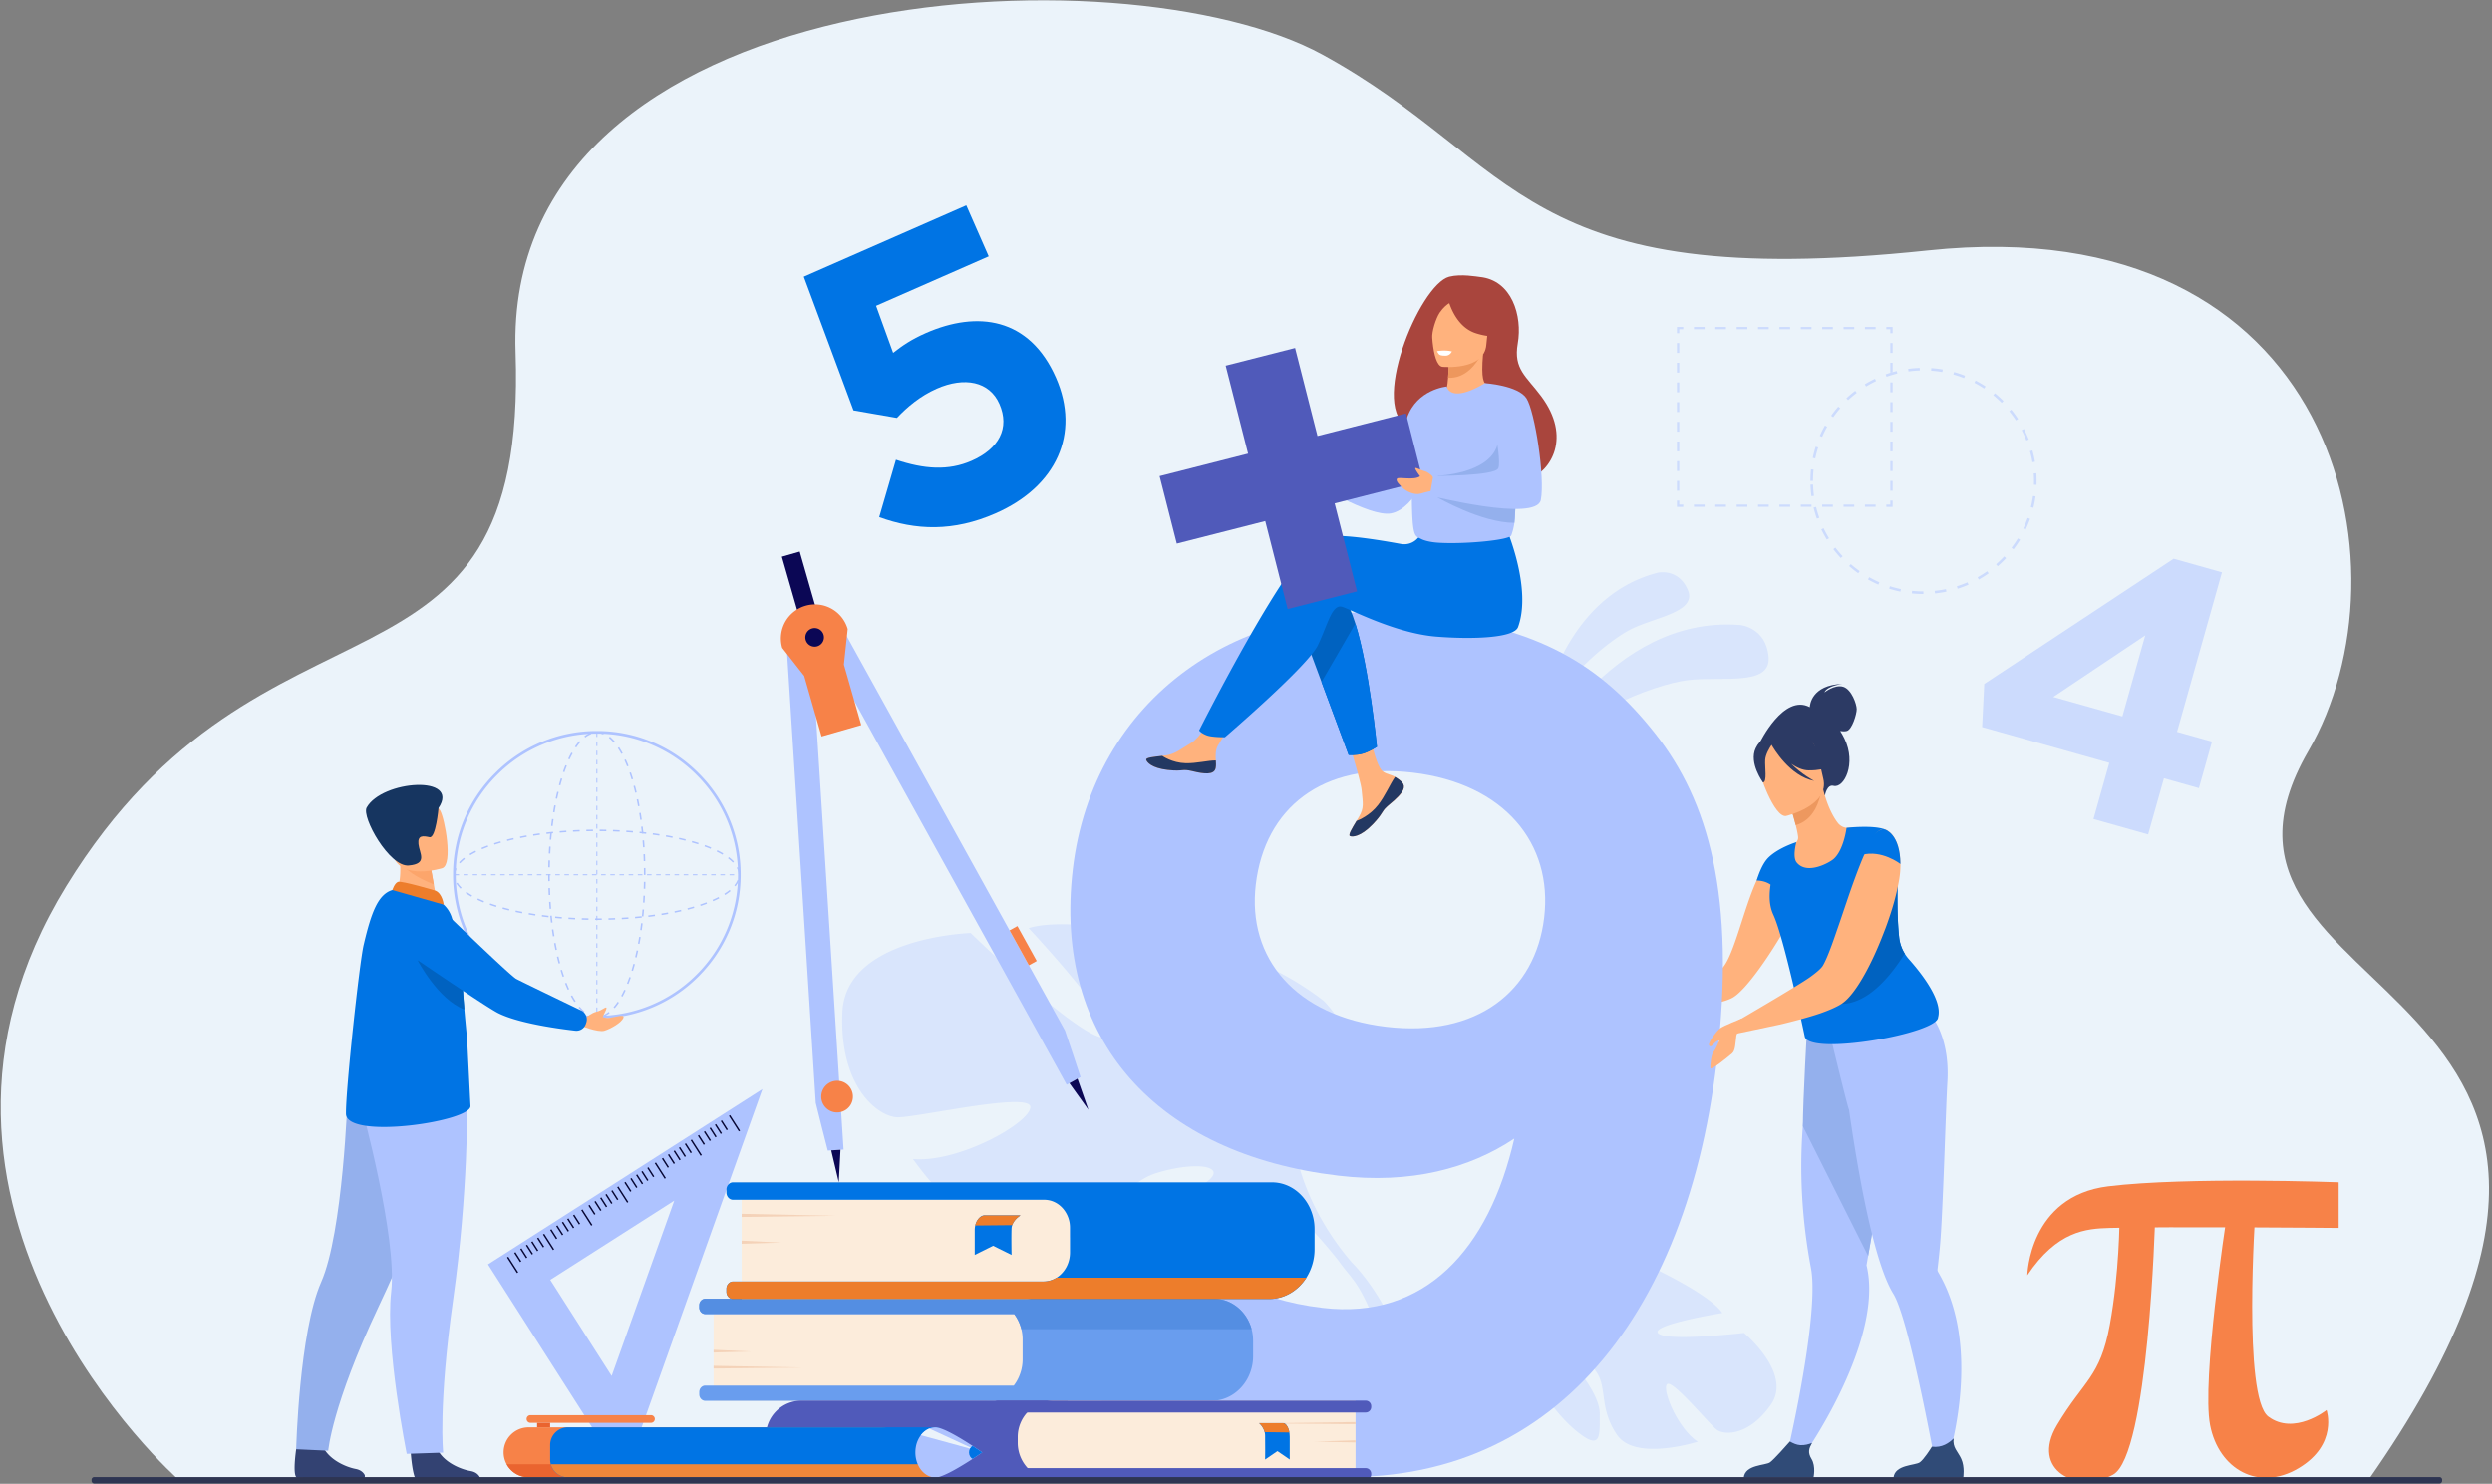 <svg width="403" height="240" viewBox="0 0 403 240" fill="none" xmlns="http://www.w3.org/2000/svg">
    <rect x="0" y="0" width="403" height="240" fill="#808080" stroke="none"/>
    <g clip-path="url(#rakq8b5o8a)" fill-rule="evenodd" clip-rule="evenodd">
        <path d="M28.967 239.427s-50.123-44.168-18.235-96.131C42.62 91.33 85.448 117.463 83.376 56.981 81.303-3.501 181.872-8.697 213.884 8.84c32.012 17.537 31.82 38.659 97.905 31.67 66.085-6.988 78.709 51.268 61.517 80.958-24.394 42.125 67.703 35.177 9.672 117.959H28.968z" fill="#EBF3FA"/>
        <path d="M247.82 124.319s11.243-23.306 31.487-23.306c.708 0 1.422.028 2.151.087 0 0 4.189.401 4.554 5.192.365 4.791-7.751 3.03-13.162 3.727-5.412.698-18.79 5.771-25.03 14.3z" fill="#D9E5FC"/>
        <path d="M248.434 119.286s2.646-22.295 19.654-26.654c0 0 .315-.075.795-.075 1.08 0 2.995.38 4.062 2.853 1.541 3.575-5.139 4.364-9.102 6.325-3.962 1.96-12.875 9.372-15.409 17.551zM227.936 229.693l-2.119-.101s-1.49-14.645-6.661-22.186c-.204-.275-.498-.669-.864-1.149-.869-1.047-1.47-1.827-1.868-2.4-2.633-3.295-6.311-7.536-8.265-8.169-1.723 7.937-18.238 12.8-28.027 12.92l-.471.003c-9.203 0-5.773-3.504-1.776-8.802 4.063-5.385 14.871-6.557 17.607-8.918 1.67-1.441.482-2.258-2.09-2.258-1.643 0-3.851.334-6.237 1.051-6.127 1.84-7.828 8.764-17.682 11.921a8.144 8.144 0 0 1-2.508.385c-9.267 0-19.326-14.523-19.326-14.523.346.03.699.043 1.061.043 7.436 0 17.981-6.078 17.917-8.468-.013-.57-.978-.791-2.495-.791-2.54 0-6.628.616-10.401 1.232-3.775.614-7.235 1.23-8.518 1.23l-.103-.001c-3.041-.094-9.385-4.758-8.883-16.965.502-12.207 20.745-12.842 20.745-12.842s17.406 16.943 21.587 16.943c.044 0 .085-.001.126-.006 3.945-.356-12.328-17.725-12.328-17.725 1.381-.444 3.258-.625 5.395-.625 9.103 0 22.892 3.276 22.892 3.276s3.922 22.531 7.567 22.531a.91.91 0 0 0 .302-.053c3.728-1.318-4.74-20.892-4.74-20.892 7.685.592 16.307 7.532 16.307 7.532 11.5 11.857-4.198 25.866-4.198 25.866s1.612 8.217 8.774 16.484c0 0 10.447 10.115 9.28 25.457zm-19.764-34.062-.005.017.005-.017zm.016-.077-.016.077.016-.077zM267.397 234.346c-2.365 0-4.694-.519-5.882-2.251-2.967-4.326-1.527-7.638-3.41-10.278-1.275-1.787-2.688-2.94-3.352-2.94-.317 0-.464.263-.344.844.37 1.798 4.327 5.621 4.302 9.046-.019 2.335.119 4.238-1.018 4.238-.531 0-1.342-.415-2.575-1.397-3.872-3.084-8.978-10.162-7.236-13.887l.217-.465a1.926 1.926 0 0 0-.217.465c-.211-.076-.507-.109-.862-.109-1.28 0-3.325.432-4.939.83l-.003.002c-.333.106-.812.232-1.478.383h-.001l-.002.002c-.288.078-.523.145-.689.192l-.011.003-.005.001c-.259.085-.52.184-.781.294l-.654-.78c1.552-.515 2.616-.637 2.616-.637 5.392-1.102 8.551-3.906 8.551-3.906s-1.979-10.502 6.244-11.702l.153-.001c.916 0 5.734.095 8.665 2.03 0 0-9.375 5.244-8.289 6.93.099.155.267.226.487.226 2.174-.001 9.537-6.824 9.537-6.824s9.923 4.51 12.108 7.707c0 0-11.817 1.937-10.35 3.305.471.439 2.071.588 4.024.588 4.127 0 9.834-.665 9.834-.665s7.889 6.534 4.352 11.598c-2.454 3.513-5.112 4.543-6.925 4.543-.8 0-1.437-.2-1.818-.478-1.165-.85-6.555-7.436-7.876-7.436a.252.252 0 0 0-.205.091c-.794.987 1.828 7.224 4.999 9.274 0 0-3.624 1.164-7.167 1.164z" fill="#D9E5FC"/>
        <path d="m131.249 104.856 5.17 81.078-2.554.163c-.029.001-1.941-7.703-1.941-7.703l-4.674-73.283 3.999-.255z" fill="#AEC3FF"/>
        <path d="m134.422 186.061 1.223 5.174.277-5.269-1.5.095z" fill="#0B0755"/>
        <path d="M132.818 177.53a2.56 2.56 0 1 1 5.11-.325 2.56 2.56 0 0 1-5.11.325z" fill="#F78248"/>
        <path d="m133.164 104.359 39.336 71.085 2.239-1.24c.025-.013-2.515-7.535-2.515-7.535l-35.554-64.25-3.506 1.94z" fill="#AEC3FF"/>
        <path d="m174.252 174.473 1.759 5.016-3.073-4.289 1.314-.727z" fill="#0B0755"/>
        <path d="m167.657 155.429-1.265.7-3.126-5.648 1.266-.701 3.125 5.649z" fill="#F78248"/>
        <path d="m132.183 99.166-2.889.828-2.853-9.95 2.889-.828 2.853 9.95z" fill="#0B0755"/>
        <path d="m137.087 101.75-.613 5.737 2.806 9.788-6.419 1.84-2.806-9.788-3.559-4.541a5.506 5.506 0 0 1 3.776-6.81l.006-.002a5.505 5.505 0 0 1 6.809 3.776z" fill="#F78248"/>
        <path d="M130.304 103.525a1.503 1.503 0 1 1 2.89-.826 1.503 1.503 0 0 1-2.89.826z" fill="#0B0755"/>
        <path d="M306.068 81.982h-1.017v-.373h.644v-.645h.373v1.018zM301.592 81.981h1.73v-.373h-1.73v.373zm-3.457 0h1.729v-.373h-1.729v.373zm-3.456 0h1.728v-.373h-1.728v.373zm-3.457 0h1.728v-.373h-1.728v.373zm-3.457 0h1.729v-.373h-1.729v.373zm-3.458 0h1.729v-.373h-1.729v.373zm-3.456 0h1.728v-.373h-1.728v.373zm-3.457 0h1.728v-.373h-1.728v.373zm-3.456 0h1.728v-.373h-1.728v.373zM272.21 81.982h-1.019v-1.018h.373v.645h.646v.373zM271.191 79.372h.373v-1.593h-.373v1.593zm0-3.185h.373v-1.592h-.373v1.592zm0-3.184h.373v-1.592h-.373v1.592zm0-3.184h.373v-1.592h-.373v1.592zm0-3.184h.373v-1.592h-.373v1.592zm0-3.184h.373v-1.593h-.373v1.593zm0-3.185h.373v-1.592h-.373v1.592zm0-3.184h.373V55.49h-.373v1.592zM271.564 53.898h-.373V52.88h1.019v.373h-.646v.645zM301.592 53.253h1.73v-.373h-1.73v.373zm-3.457 0h1.729v-.373h-1.729v.373zm-3.456 0h1.728v-.373h-1.728v.373zm-3.457 0h1.728v-.373h-1.728v.373zm-3.457 0h1.729v-.373h-1.729v.373zm-3.458 0h1.729v-.373h-1.729v.373zm-3.456 0h1.728v-.373h-1.728v.373zm-3.457 0h1.728v-.373h-1.728v.373zm-3.456 0h1.728v-.373h-1.728v.373zM306.068 53.898h-.373v-.645h-.644v-.373h1.017v1.018zM305.695 79.372h.373v-1.593h-.373v1.593zm0-3.185h.373v-1.592h-.373v1.592zm0-3.184h.373v-1.592h-.373v1.592zm0-3.184h.373v-1.592h-.373v1.592zm0-3.184h.373v-1.592h-.373v1.592zm0-3.184h.373v-1.592h-.373v1.592zm.11-3.184h-.11v-1.593h.373v1.516c-.087.025-.175.05-.263.077zm-.11-3.185h.373V55.49h-.373v1.592z" fill="#CCDBFD"/>
        <path d="M311.048 96.074c-.624 0-1.253-.033-1.871-.096l.043-.414c.603.062 1.219.094 1.828.094v.416zm1.87-.093-.041-.414a17.976 17.976 0 0 0 1.81-.276l.083.407a18.31 18.31 0 0 1-1.852.283zm-5.591-.29a18.2 18.2 0 0 1-1.813-.475l.127-.396c.579.184 1.174.34 1.77.465l-.084.407zm9.256-.464-.126-.397c.58-.183 1.158-.399 1.715-.64l.166.38c-.572.248-1.162.47-1.755.657zm-12.823-.67a18.418 18.418 0 0 1-1.677-.837l.205-.361c.53.299 1.081.574 1.638.817l-.166.38zm16.255-.82-.204-.362c.53-.298 1.051-.627 1.547-.978l.24.34a18.33 18.33 0 0 1-1.583 1zm-19.514-1.02c-.507-.36-1.002-.75-1.47-1.16l.273-.313c.458.4.942.782 1.439 1.133l-.242.34zm22.571-1.137-.272-.313c.457-.4.901-.828 1.316-1.271l.304.284c-.425.454-.879.891-1.348 1.3zm-25.386-1.327a17.825 17.825 0 0 1-1.206-1.433l.331-.251a17.8 17.8 0 0 0 1.178 1.401l-.303.283zm27.943-1.405-.331-.251c.368-.485.716-.994 1.033-1.512l.354.216c-.323.531-.679 1.052-1.056 1.547zm-30.203-1.577a18.214 18.214 0 0 1-.89-1.648l.376-.179c.261.55.554 1.091.869 1.611l-.355.216zm32.153-1.617-.376-.18c.263-.548.498-1.117.703-1.69l.391.14a18.406 18.406 0 0 1-.718 1.73zm-33.759-1.763a18.573 18.573 0 0 1-.532-1.796l.404-.097c.142.591.317 1.182.521 1.754l-.393.14zm35.015-1.763-.405-.098c.144-.59.258-1.196.341-1.798l.412.056a18.484 18.484 0 0 1-.348 1.84zm-35.893-1.874a18.443 18.443 0 0 1-.156-1.866l.416-.014c.019.61.07 1.224.152 1.825l-.412.055zm36.4-1.832-.415-.014a18.342 18.342 0 0 0-.03-1.831l.415-.028a18.835 18.835 0 0 1 .03 1.873zm-36.15-.636h-.415c0-.624.032-1.254.094-1.87l.414.042a18.24 18.24 0 0 0-.093 1.828zm35.49-3.027c-.102-.6-.237-1.2-.4-1.786l.4-.112c.168.6.305 1.214.409 1.828l-.409.07zm-35.12-.61-.406-.085c.125-.61.285-1.22.473-1.813l.397.126a17.68 17.68 0 0 0-.464 1.771zm34.138-2.912a18.555 18.555 0 0 0-.758-1.666l.368-.191c.287.553.548 1.127.776 1.705l-.386.153zm-33.031-.574-.382-.166c.247-.57.53-1.135.834-1.677l.363.204c-.299.53-.574 1.082-.815 1.639zm31.348-2.672a18.49 18.49 0 0 0-1.081-1.477l.321-.262a18.2 18.2 0 0 1 1.107 1.511l-.347.228zm-29.554-.514-.339-.24c.359-.508.748-1.003 1.159-1.472l.312.273c-.4.459-.78.943-1.132 1.439zm27.246-2.322c-.43-.43-.888-.844-1.359-1.228l.263-.322c.483.393.951.816 1.39 1.256l-.294.294zm-24.84-.433-.283-.304c.454-.425.936-.832 1.432-1.208l.251.332c-.485.367-.956.764-1.4 1.18zm22.005-1.878a18.079 18.079 0 0 0-1.579-.927l.192-.369c.551.287 1.096.606 1.615.948l-.228.348zm-19.093-.333-.216-.355a18.258 18.258 0 0 1 1.649-.891l.178.375c-.55.261-1.092.554-1.611.87zm15.848-1.353a17.781 17.781 0 0 0-1.735-.584l.112-.4c.599.167 1.197.368 1.775.597l-.152.387zm-12.547-.219-.139-.391c.284-.1.571-.195.861-.282h.262v-.076c.224-.064.449-.123.674-.177l.098.404c-.592.143-1.182.319-1.756.522z" fill="#CCDBFD"/>
        <path d="M306.067 60.266h-.262c.087-.026.175-.052.262-.076v.076z" fill="#BDCFFE"/>
        <path d="M314.111 60.172a18.01 18.01 0 0 0-1.817-.216l.027-.415c.622.042 1.248.117 1.86.222l-.07.41zm-5.473-.094-.056-.412a18.415 18.415 0 0 1 1.866-.157l.015.415c-.61.02-1.224.072-1.825.154z" fill="#CCDBFD"/>
        <path d="m100.89 238.906-21.976-34.401 44.378-28.349-22.402 62.75z" fill="#AEC3FF"/>
        <path d="m98.915 222.552-9.93-15.546 20.054-12.811-10.124 28.357z" fill="#EBF3FA"/>
        <path d="m83.802 205.785-.197.126L82 203.398l.197-.127 1.605 2.514zM84.302 204.011l-.198.125-.944-1.478.197-.127.945 1.48zM85.274 203.389l-.197.125-.944-1.478.197-.125.944 1.478zM86.196 202.799l-.197.125-.944-1.477.197-.126.944 1.478zM87.052 202.252l-.198.127-.944-1.479.197-.126.945 1.478zM88.005 201.644l-.198.127-.944-1.48.197-.125.945 1.478zM89.619 202.072l-.198.125-1.605-2.513.197-.125 1.606 2.513zM90.114 200.296l-.197.125-.944-1.477.197-.126.944 1.478zM91.087 199.674l-.197.127-.945-1.479.197-.126.945 1.478zM92.013 199.084l-.198.127-.944-1.479.197-.126.945 1.478zM92.864 198.539l-.197.125-.944-1.478.197-.126.944 1.479zM93.817 197.931l-.197.126-.944-1.478.197-.127.944 1.479zM95.799 198.123l-.198.127-1.605-2.513.197-.126 1.606 2.512zM96.294 196.349l-.197.126-.945-1.478.198-.127.944 1.479zM97.266 195.727l-.197.125-.944-1.478.197-.125.944 1.478zM98.192 195.137l-.197.125-.944-1.478.197-.125.944 1.478zM99.044 194.593l-.197.125-.945-1.478.198-.127.944 1.48zM99.997 193.983l-.197.126-.944-1.479.196-.125.945 1.478zM101.611 194.41l-.197.125-1.605-2.513.197-.126 1.605 2.514zM102.11 192.634l-.197.127-.944-1.479.197-.126.944 1.478zM103.083 192.013l-.197.127-.945-1.48.197-.125.945 1.478zM104.005 191.422l-.197.127-.945-1.479.197-.126.945 1.478zM104.86 190.877l-.197.125-.944-1.477.197-.126.944 1.478zM105.813 190.269l-.197.126-.944-1.478.197-.127.944 1.479zM107.685 190.53l-.197.125-1.605-2.513.197-.125 1.605 2.513zM108.18 188.755l-.197.125-.944-1.477.197-.126.944 1.478zM109.153 188.133l-.197.127-.944-1.479.197-.126.944 1.478zM110.079 187.543l-.197.127-.944-1.479.197-.126.944 1.478zM110.93 186.998l-.197.125-.944-1.478.197-.126.944 1.479zM111.883 186.389l-.197.126-.944-1.478.197-.127.944 1.479zM113.498 186.816l-.198.125-1.605-2.511.197-.127 1.606 2.513zM113.997 185.04l-.197.127-.945-1.478.197-.127.945 1.478zM114.97 184.42l-.198.125-.944-1.478.197-.127.945 1.48zM115.891 183.83l-.197.125-.944-1.478.197-.126.944 1.479zM116.747 183.283l-.197.127-.945-1.479.198-.125.944 1.477zM117.7 182.675l-.197.125-.944-1.477.197-.126.944 1.478zM119.677 182.869l-.197.125-1.605-2.513.197-.126 1.605 2.514z" fill="#060633"/>
        <path d="M327.852 206.266s.261-12.817 13.077-14.387c12.818-1.569 37.276-.653 37.276-.653v7.387s-27.763-.251-37.013 0c-3.845.104-8.501.459-13.34 7.653z" fill="#F78248"/>
        <path d="M348.517 197.197s-1.046 38.192-6.802 41.33c-5.754 3.14-13.428-.697-9.067-8.021 4.359-7.324 6.975-7.673 8.545-16.217 1.568-8.547 1.568-17.092 1.568-17.092h5.756zM360.028 197.197s-4.011 26.159-2.616 33.309c1.394 7.15 7.847 10.812 14.3 6.975 6.451-3.837 4.533-9.417 4.533-9.417s-5.259 4.186-9.431 1.047c-4.171-3.139-2.078-33.308-2.078-33.308l-4.708 1.394z" fill="#F78248"/>
        <path d="M96.523 118.663a22.672 22.672 0 0 0-16.137 6.684 22.672 22.672 0 0 0-6.684 16.137 22.668 22.668 0 0 0 6.684 16.136 22.668 22.668 0 0 0 16.137 6.684 22.67 22.67 0 0 0 16.137-6.684 22.67 22.67 0 0 0 6.684-16.136 22.674 22.674 0 0 0-6.684-16.137 22.674 22.674 0 0 0-16.137-6.684zm0 46.074a23.097 23.097 0 0 1-16.443-6.811 23.098 23.098 0 0 1-6.81-16.442 23.098 23.098 0 0 1 6.81-16.442 23.098 23.098 0 0 1 16.443-6.812 23.1 23.1 0 0 1 16.443 6.812 23.098 23.098 0 0 1 6.81 16.442c0 6.212-2.418 12.05-6.81 16.442a23.099 23.099 0 0 1-16.443 6.811z" fill="#AEC3FF"/>
        <path d="M98.048 134.44a95.205 95.205 0 0 0-1.076-.014l.001-.241c.36.001.724.006 1.08.013l-.005.242zm-3.228.004-.005-.241c.357-.009.72-.014 1.079-.017l.002.242c-.358.003-.72.007-1.076.016zm5.378.071c-.355-.016-.716-.033-1.075-.045l.009-.242c.36.012.722.029 1.078.047l-.012.24zm-7.528.009-.013-.24c.355-.019.718-.036 1.079-.05l.009.242c-.36.013-.721.03-1.075.048zm9.675.133a71.04 71.04 0 0 0-1.073-.08l.016-.24c.36.023.722.05 1.077.079l-.02.241zm-11.822.014-.02-.24c.356-.031.718-.058 1.077-.083l.016.241c-.358.024-.719.051-1.073.082zm13.963.196a60.27 60.27 0 0 0-1.069-.115l.023-.24c.358.035.72.074 1.074.115l-.028.24zm-16.103.019-.028-.24c.355-.042.716-.081 1.073-.117l.024.241c-.356.035-.715.074-1.07.116zm18.235.265a60.442 60.442 0 0 0-1.064-.153l.031-.238c.36.046.72.098 1.07.152l-.037.239zm-20.366.027-.037-.24c.35-.055.71-.107 1.068-.156l.033.24c-.357.049-.715.101-1.064.156zm22.485.341a48.73 48.73 0 0 0-1.057-.196l.041-.237c.358.062.716.128 1.062.196l-.046.237zm-24.602.033-.048-.237c.346-.069.704-.136 1.062-.199l.042.237c-.356.063-.712.13-1.056.199zm26.701.43c-.34-.084-.692-.167-1.047-.244l.052-.237c.357.078.711.161 1.053.247l-.058.234zm-28.798.043-.06-.234c.342-.088.696-.171 1.052-.251l.053.236c-.354.078-.705.163-1.045.249zm30.865.537a35.637 35.637 0 0 0-1.029-.306l.066-.233c.354.1.703.204 1.036.309l-.073.23zm-32.93.054-.074-.231c.333-.107.681-.213 1.035-.314l.066.233c-.35.099-.696.205-1.027.312zm34.946.676a23.295 23.295 0 0 0-.999-.386l.082-.228c.35.127.69.258 1.01.393l-.093.221zm-36.956.068-.095-.221c.319-.136.658-.271 1.007-.4l.084.226c-.346.128-.681.261-.996.395zm38.874.876c-.29-.171-.607-.341-.941-.504l.105-.218c.341.166.663.34.959.514l-.123.208zm-40.78.089-.126-.207c.293-.178.613-.355.952-.525l.108.216c-.333.167-.647.341-.934.516zm42.461 1.192a6.314 6.314 0 0 0-.794-.695l.145-.194c.313.234.59.477.823.722l-.174.167zm-44.109.126-.18-.162c.224-.252.494-.502.804-.744l.149.189a5.905 5.905 0 0 0-.773.717zm45.022 1.678a2.439 2.439 0 0 0-.294-.97l.213-.114c.187.349.295.708.322 1.066l-.241.018zm-46.04.522a2.41 2.41 0 0 1-.028-.359c0-.364.084-.729.249-1.085l.22.101c-.151.325-.227.655-.227.984 0 .107.008.216.024.325l-.239.034zm45.537 1.51-.186-.154a3.25 3.25 0 0 0 .533-.882l.225.088c-.125.32-.317.638-.572.948zm-44.455.389a4.425 4.425 0 0 1-.692-.857l.206-.125c.165.273.386.545.655.81l-.17.172zm42.786 1.016-.13-.204c.319-.202.609-.409.863-.618l.153.187c-.261.214-.56.428-.886.635zm-41.026.269a10.783 10.783 0 0 1-.92-.584l.142-.197c.27.194.572.385.897.571l-.12.21zm39.1.735-.097-.222c.34-.149.666-.303.967-.459l.111.215c-.306.158-.636.315-.981.466zm-37.143.202a20.54 20.54 0 0 1-.993-.436l.103-.219c.309.147.639.291.98.43l-.09.225zm35.117.565-.075-.23c.348-.114.688-.235 1.011-.356l.086.225c-.327.124-.67.244-1.022.361zm-33.076.158c-.354-.11-.7-.223-1.028-.339l.08-.228c.326.114.669.228 1.02.336l-.072.231zm31 .447-.06-.234c.352-.091.701-.186 1.035-.284l.068.233c-.337.098-.688.194-1.043.285zm-28.915.127a37.526 37.526 0 0 1-1.047-.27l.064-.234c.336.093.686.184 1.04.27l-.057.234zm26.808.358-.048-.237c.355-.073.708-.148 1.05-.227l.054.236a50.98 50.98 0 0 1-1.056.228zm-24.696.101c-.357-.07-.713-.142-1.059-.216l.051-.237c.344.074.698.146 1.053.216l-.045.237zm22.57.282-.038-.239c.356-.055.713-.116 1.06-.179l.043.238c-.349.064-.707.124-1.065.18zm-20.44.08a60.24 60.24 0 0 1-1.067-.171l.04-.238c.348.059.705.116 1.063.17l-.036.239zm18.301.219-.029-.24c.357-.042.716-.089 1.066-.139l.033.24c-.351.048-.712.095-1.07.139zm-16.16.06a69.84 69.84 0 0 1-1.072-.13l.032-.24c.351.047.71.089 1.067.13l-.027.24zm14.011.162-.02-.24c.357-.032.718-.065 1.071-.101l.024.24c-.354.036-.716.07-1.075.101zm-11.86.043c-.36-.028-.723-.06-1.076-.093l.022-.242c.353.035.713.065 1.072.094l-.019.241zm9.707.109-.014-.241c.359-.02.72-.043 1.074-.067l.017.24c-.355.026-.717.049-1.077.068zm-7.553.027a75.698 75.698 0 0 1-1.078-.06l.015-.242c.355.023.717.043 1.075.061l-.012.241zm5.395.059-.005-.241c.358-.009.72-.021 1.075-.035l.01.241c-.357.014-.72.026-1.08.035zm-3.237.012c-.36-.007-.724-.016-1.08-.028l.009-.242c.354.012.716.021 1.075.027l-.004.243zm1.359.012-.28-.001v-.242c.36.002.72 0 1.077-.003l.002.242c-.265.003-.531.004-.799.004z" fill="#AEC3FF"/>
        <path d="M97.554 118.786a2.677 2.677 0 0 0-1.033-.214v-.251c.378 0 .758.079 1.13.233l-.097.232zm-2.9.492-.153-.199c.326-.25.661-.441.998-.568l.088.235a3.671 3.671 0 0 0-.933.532zm4.597.834a5.973 5.973 0 0 0-.778-.766l.157-.195c.275.221.548.49.812.798l-.19.163zm-6.06.79-.207-.141c.224-.33.456-.633.69-.898l.188.166a8.69 8.69 0 0 0-.67.873zm7.289 1.042a12.789 12.789 0 0 0-.569-.95l.21-.138c.197.297.392.623.579.969l-.22.119zm-8.366.892-.228-.105c.165-.353.336-.692.51-1.005l.219.12c-.17.31-.34.643-.501.99zm9.296 1.125c-.14-.355-.287-.699-.436-1.023l.229-.105c.15.328.298.677.44 1.036l-.233.092zm-10.128.939-.237-.083c.127-.362.26-.717.395-1.052l.233.092a25.03 25.03 0 0 0-.391 1.043zm10.858 1.165c-.11-.362-.226-.718-.344-1.059l.237-.082c.119.344.236.703.347 1.069l-.24.072zm-11.516.965-.242-.067c.1-.368.205-.73.313-1.079l.24.074c-.107.346-.211.706-.31 1.072zm12.096 1.189c-.087-.367-.179-.73-.274-1.082l.242-.065c.095.353.188.72.276 1.088l-.244.059zm-12.619.978-.245-.051c.079-.371.162-.74.248-1.094l.244.057c-.085.355-.168.72-.247 1.088zm13.078 1.205a46.154 46.154 0 0 0-.216-1.095l.246-.051c.075.359.148.729.217 1.1l-.247.046zm-13.49.988-.247-.04c.06-.372.126-.743.194-1.104l.246.046c-.067.36-.132.73-.193 1.098zm13.848 1.216a48.51 48.51 0 0 0-.167-1.104l.248-.041c.059.364.115.737.168 1.11l-.249.035zm-14.164.996-.249-.032c.046-.371.095-.746.147-1.111l.249.035c-.052.364-.102.736-.147 1.108zm14.432 1.219a67.111 67.111 0 0 0-.123-1.109l.249-.03c.044.368.086.742.123 1.115l-.249.024zm-14.662 1.001-.25-.021c.032-.373.067-.749.105-1.115l.25.025c-.038.365-.073.74-.105 1.111zm14.847 1.226a65.489 65.489 0 0 0-.082-1.114l.25-.021c.03.369.058.745.083 1.118l-.251.017zm-14.997 1.002-.25-.012a67.6 67.6 0 0 1 .065-1.12l.25.018c-.025.368-.047.744-.065 1.114zm15.106 1.229a69.023 69.023 0 0 0-.045-1.117l.251-.012c.018.371.033.748.045 1.12l-.251.009zm-15.181 1.003-.251-.004c.006-.371.016-.749.028-1.12l.25.008c-.011.371-.021.747-.027 1.116zm15.467 1.229h-.251v-.027c0-.365-.003-.731-.008-1.09l.25-.003c.006.359.009.728.009 1.093v.027zm-15.721 1.008a68.675 68.675 0 0 1-.008-1.035v-.085h.251v.085c0 .343.003.69.008 1.032l-.251.003zm15.684 1.234-.251-.008c.012-.37.022-.746.028-1.117l.25.005c-.006.373-.015.75-.027 1.12zm-15.614 1.008c-.018-.37-.033-.747-.044-1.12l.25-.009c.012.373.027.749.044 1.117l-.25.012zm15.503 1.23-.25-.016c.024-.367.046-.742.064-1.114l.251.012c-.019.374-.04.75-.065 1.118zm-15.358 1.007c-.03-.368-.058-.744-.082-1.119l.25-.016c.024.373.052.747.082 1.114l-.25.021zm15.17 1.229-.25-.026c.038-.367.073-.741.104-1.112l.25.021c-.031.373-.066.748-.104 1.117zm-14.945 1.002a58.876 58.876 0 0 1-.123-1.116l.25-.024c.037.372.078.746.122 1.11l-.25.03zm14.674 1.223-.249-.035c.052-.364.101-.735.146-1.107l.249.031c-.045.372-.094.747-.146 1.111zm-14.364.997a51.683 51.683 0 0 1-.166-1.109l.248-.033c.052.369.108.741.166 1.103l-.248.039zm14.002 1.217-.247-.045c.067-.361.132-.731.192-1.101l.248.041c-.061.371-.126.744-.193 1.105zm-13.595.99c-.075-.361-.148-.73-.216-1.1l.247-.046c.067.369.14.737.214 1.095l-.245.051zm13.13 1.205-.244-.058c.084-.354.167-.721.245-1.088l.245.051c-.078.37-.161.738-.246 1.095zm-12.613.979c-.094-.353-.186-.72-.274-1.088l.245-.059c.086.367.178.732.271 1.082l-.242.065zm12.025 1.188-.24-.074c.107-.345.21-.706.309-1.07l.242.065c-.099.367-.204.73-.311 1.079zm-11.373.962a30.536 30.536 0 0 1-.345-1.069l.24-.072c.11.362.225.718.342 1.059l-.237.082zm10.633 1.16-.233-.093c.132-.332.263-.684.388-1.043l.237.083c-.126.362-.258.717-.392 1.053zm-9.808.932a21.76 21.76 0 0 1-.438-1.037l.233-.091c.14.355.286.699.433 1.024l-.228.104zm8.858 1.109-.22-.121c.17-.309.337-.643.498-.991l.228.105c-.163.355-.334.693-.506 1.007zm-7.784.873a13.001 13.001 0 0 1-.575-.972l.22-.118c.184.339.373.659.565.952l-.21.138zm6.516.997-.19-.164c.226-.26.45-.556.666-.879l.209.141a9.107 9.107 0 0 1-.685.902zm-5.039.719a6.368 6.368 0 0 1-.804-.806l.192-.162c.252.299.511.56.772.775l-.16.193zm3.232.655-.093-.234c.31-.122.622-.306.926-.546l.155.197a3.99 3.99 0 0 1-.988.583zm-1.136.21a2.965 2.965 0 0 1-1.125-.255l.1-.23c.34.148.686.227 1.03.234l-.005.251z" fill="#AEC3FF"/>
        <path d="M73.484 141.567h.742v-.166h-.742v.166zm1.483 0h.742v-.166h-.742v.166zm1.484 0h.741v-.166h-.741v.166zm1.483 0h.741v-.166h-.741v.166zm1.483 0h.741v-.166h-.741v.166zm1.483 0h.741v-.166H80.9v.166zm1.483 0h.741v-.166h-.741v.166zm1.483 0h.742v-.166h-.742v.166zm1.483 0h.742v-.166h-.742v.166zm1.483 0h.742v-.166h-.742v.166zm1.483 0h.742v-.166h-.742v.166zm1.483 0h.742v-.166h-.742v.166zm1.483 0h.742v-.166h-.742v.166zm1.483 0h.742v-.166h-.742v.166zm1.484 0h.741v-.166h-.742v.166zm1.483 0h.741v-.166h-.741v.166zm1.483 0h.741v-.166h-.741v.166zm1.483 0h.741v-.166h-.741v.166zm1.483 0h.741v-.166h-.741v.166zm1.483 0h.742v-.166h-.742v.166zm1.483 0h.742v-.166h-.742v.166zm1.483 0h.742v-.166h-.742v.166zm1.483 0h.742v-.166h-.742v.166zm1.483 0h.742v-.166h-.742v.166zm1.483 0h.742v-.166h-.742v.166zm1.484 0h.741v-.166h-.741v.166zm1.483 0h.741v-.166h-.741v.166zm1.483 0h.741v-.166h-.741v.166zm1.483 0h.741v-.166h-.741v.166zm1.483 0h.741v-.166h-.741v.166zm1.483 0h.741v-.166h-.741v.166zm1.483 0h.098v-.166h-.098v.166z" fill="#AEC3FF"/>
        <path d="M96.438 119.189h.166v-.742h-.166v.742zm0 1.483h.166v-.742h-.166v.742zm0 1.483h.166v-.741h-.166v.741zm0 1.484h.166v-.743h-.166v.743zm0 1.482h.166v-.741h-.166v.741zm0 1.484h.166v-.743h-.166v.743zm0 1.482h.166v-.741h-.166v.741zm0 1.484h.166v-.742h-.166v.742zm0 1.482h.166v-.741h-.166v.741zm0 1.484h.166v-.742h-.166v.742zm0 1.483h.166v-.742h-.166v.742zm0 1.483h.166v-.741h-.166v.741zm0 1.483h.166v-.742h-.166v.742zm0 1.483h.166v-.741h-.166v.741zm0 1.483h.166v-.742h-.166v.742zm0 1.483h.166v-.741h-.166v.741zm0 1.484h.166v-.742h-.166v.742zm0 1.482h.166v-.741h-.166v.741zm0 1.484h.166v-.742h-.166v.742zm0 1.482h.166v-.741h-.166v.741zm0 1.484h.166v-.742h-.166v.742zm0 1.483h.166v-.742h-.166v.742zm0 1.483h.166v-.742h-.166v.742zm0 1.483h.166v-.742h-.166v.742zm0 1.483h.166v-.741h-.166v.741zm0 1.483h.166v-.742h-.166v.742zm0 1.483h.166v-.741h-.166v.741zm0 1.483h.166v-.741h-.166v.741zm0 1.483h.166v-.741h-.166v.741zm0 1.484h.166v-.742h-.166v.742zm0 1.482h.166v-.741h-.166v.741zm0 .841h.166v-.099h-.166v.099z" fill="#AEC3FF"/>
        <path d="m347.388 134.961-8.838-2.491 2.558-9.078-20.561-5.795.343-6.977 30.627-20.249 7.816 2.203-7.268 25.793 5.652 1.592-2.118 7.516-5.653-1.592-2.558 9.078zm-.468-32.192-14.876 9.956 11.182 3.151 3.694-13.107z" fill="#CCDBFD"/>
        <path d="m142.183 83.645 2.705-9.279c4.527 1.511 8.456 1.827 12.244.163 4.399-1.932 6.21-5.278 4.493-9.19-1.611-3.666-5.665-4.436-10.127-2.477-2.689 1.18-4.811 2.987-6.452 4.729l-7.021-1.218-8.037-21.618 26.277-11.54 3.622 8.25-18.21 7.997 2.758 7.609c1.523-1.18 2.918-2.156 5.301-3.203 8.31-3.649 16.741-2.54 21.036 7.236 3.971 9.044.077 17.606-9.762 21.926-6.844 3.006-12.927 2.762-18.827.615z" fill="#0074E4"/>
        <path d="M292.676 114.378c.011-.305.248-3.593 5.256-3.765 0 0-2.463.294-2.889 1.377 0 0 1.677-1.338 3.043-.908 1.366.43 2.168 2.823 2.177 3.61.007.787-.752 3.324-1.618 3.54-.33.082-.707.06-1.051.001.231.36.457.757.673 1.201 1.999 4.103-.062 8.112-1.754 7.67-1.085-.286-1.391 1.566-1.391 1.566l-10.544-8.534s3.873-8.013 8.098-5.758z" fill="#2C3A64"/>
        <path d="M272.097 163.048c3.083-.305 6.744-.847 8.202-1.745 2.22-1.355 6.063-7.049 8.436-11.201.068-.101.221-2.204.272-2.305 1.238-2.204 1.799-.847 1.867-2.593a8.798 8.798 0 0 0-.288-2.779 7.12 7.12 0 0 0-1.255-2.509c-.068-.101-.135-.202-.237-.287-.813-.966-1.61-1.373-1.61-1.373-.406-.169-.847.035-1.304.525v.017c-.373.391-.781.984-1.17 1.729-.017.017-.033.034-.033.05-.086.153-.171.323-.272.509-.033.035-.051.085-.068.119-.186.39-.373.796-.558 1.22-2.085 4.542-3.655 12.051-5.502 14.101-.796.882-5.09 1.98-7.988 3.269-2.085.915-.542 3.474 1.508 3.253z" fill="#FFB27D"/>
        <path d="m289.004 235.241 2.24.833s9.725-13.49 10.924-25.358c.213-2.118.142-4.172-.32-6.068l.261-1.502.279-1.606 1.248-7.113c1.146-6.496 2.628-14.8 3.78-20.904l-.604-.193-6.528-2.107-1.35-4.285-4.86-1.279s-1.087 2.124-2.057 12.159a76.315 76.315 0 0 0-.465 4.342c-.378 4.805-.405 10.764.463 17.578a91.08 91.08 0 0 0 .855 5.394c.255 1.357.292 3.206.185 5.329-.49 9.701-4.051 24.78-4.051 24.78z" fill="#AEC3FF"/>
        <path d="m291.555 182.161 10.557 20.985.279-1.606 1.248-7.112c1.146-6.497 2.628-14.8 3.78-20.904l-.604-.194-6.528-2.107-1.35-4.285-6.649-1.75s-.733 12.97-.733 16.973z" fill="#94B0ED"/>
        <path d="m296.199 168.352.245-2.097c4.093 1.089 15.032-3.038 15.032-3.038s3.965 3.487 3.446 11.844c-.255 4.079-.718 21.412-1.204 26.541a153.68 153.68 0 0 1-.391 3.71l-.002.004c-.019.162.038.314.12.455a24.237 24.237 0 0 1 1.79 3.764c4.759 12.683-.734 28.301-.734 28.301l-1.425-.575s-3.126-17.382-5.665-25.06c-.431-1.303-.845-2.326-1.224-2.937-1.103-1.783-2.128-4.695-3.058-8.157-1.758-6.548-3.173-15.066-4.115-21.641-.129.006-2.815-11.114-2.815-11.114z" fill="#AEC3FF"/>
        <path d="M288.375 142.935c1.286.595 2.838 1.001 4.715 1.103 7.039.387 8.637-5.784 8.927-9.879-1.014-.367-1.903-.332-2.415-.305-.19.011-.383.024-.575.041a2.072 2.072 0 0 1-1.811-.792c-.803-1.03-1.742-2.862-2.366-5.406l-.303.141-5.078 2.388s.539 1.652.938 3.233c.172.684.317 1.355.38 1.874.06.493-.217.964-.673 1.158l-.002.006c-.051.13-1.154 2.944-1.737 6.438z" fill="#FFB27D"/>
        <path d="M289.469 130.225s.539 1.652.937 3.235c2.969-.829 3.87-3.949 4.142-5.621l-5.079 2.386z" fill="#ED985F"/>
        <path d="M288.843 131.975s7.103-1.644 6.011-6.052c-1.092-4.407-.911-7.588-5.49-6.725-4.581.864-5.043 2.763-5.036 4.322.006 1.56 2.64 8.769 4.515 8.455z" fill="#FFB27D"/>
        <path d="M283.929 121.019c.764-1.598 1.662-1.512 2.225-1.229 3.337-3.088 6.61-.565 6.61-.565 1.26 3.043 3.991 4.287 3.991 4.287s-1.092 1.117-4.254 1.092c-.966-.007-1.937-.451-2.821-1.062 1.704 1.718 3.704 2.762 3.704 2.762-3.959-.758-6.614-5.34-6.886-5.827-.335.495-.977 1.549-1.031 2.44-.072 1.209.343 3.559-.349 3.648 0 0-2.333-3.15-1.189-5.546z" fill="#2C3A64"/>
        <path d="M308.692 155.128c-.249-.28-.47-.58-.665-.895a6.276 6.276 0 0 1-.9-2.627c-.389-3.689-.241-7.148-.273-9.251-.388-.287-.762-.553-1.112-.805-.533-.389-1.006-.753-1.353-1.123-.382-.401-.622-.813-.649-1.277a6.869 6.869 0 0 1 .027-1.071c.017-.171.038-.34.064-.511.274-1.785 1.02-3.406 1.02-3.406-1.888-.764-6.228-.274-6.228-.274s-.439 3.575-2.085 5.037c-.665.592-4.329 2.663-5.995.55-.678-.86-.085-3.085-.036-3.262.001-.003-2.839.871-4.482 2.453-1.077 1.038-1.692 2.99-1.947 3.758 0 0 1.251-.056 2.257.66-.193 1.395-.289 2.952.282 4.468.053.14.112.278.175.418 1.783 3.84 5.082 19.743 5.082 19.743 1.015 3.075 21.49-.561 21.546-3.165.774-2.759-2.744-7.195-4.728-9.42z" fill="#0074E4"/>
        <path d="M297.786 162.371c4.332-.047 7.998-4.544 10.24-8.138a6.277 6.277 0 0 1-.9-2.626c-.389-3.689-.241-7.149-.273-9.252-.388-.287-.762-.552-1.113-.804-.534-.39-1.005-.753-1.352-1.123-3.547 5.995-12.474 22.004-6.602 21.943z" fill="#0062C0"/>
        <path d="M306.215 239h11.278s.272-1.718-.318-3.022c-.565-1.251-1.448-1.82-1.236-3.334-.717.738-1.886 1.563-3.516 1.344-.199.323-1.289 2.058-1.958 2.536-.736.53-4.022.341-4.25 2.476zM281.996 239h11.279s.422-1.798-.319-3.022c-.655-1.084-.404-1.701.082-2.596-.512.208-1.172.398-1.901.358-.561-.034-1.156-.289-1.677-.591-.484.554-2.563 2.909-3.213 3.376-.737.529-4.023.341-4.251 2.475z" fill="#304B77"/>
        <path d="M249.723 148.398c1.418-11.942-6.413-21.663-21.245-23.424-14.64-1.739-23.929 5.752-25.393 18.08-1.419 11.942 6.457 21.278 21.097 23.017 14.64 1.739 24.122-5.73 25.541-17.673zm-82.203 68.764 18.279-20.684c8.886 9.065 16.733 13.709 28.098 15.059 16.566 1.968 26.915-9.501 30.992-27.379-7.212 4.808-16.701 7.394-28.452 5.997-29.278-3.477-46.234-21.901-42.939-49.639 3.228-27.16 26.603-44.698 57.037-41.083 18.108 2.151 28.175 7.84 37.172 19.261 8.487 10.776 13.105 26.171 9.902 53.138-5.196 43.726-29.353 71.134-67.685 66.58-19.648-2.334-32.161-10.462-42.404-21.25z" fill="#AEC3FF"/>
        <path d="m280.5 165.41.454 1.751s5.632-1.182 6.87-1.452h.016c2.118-.509 4.491-1.118 6.491-1.796 1.407-.492 2.626-1.018 3.457-1.543a2.13 2.13 0 0 0 .237-.169c1.983-1.44 4.338-5.677 6.169-10.219.253-.626.49-1.254.729-1.864.846-2.27 1.524-4.507 1.93-6.439.255-1.153.424-2.204.459-3.067.017-.305.033-.594.017-.865-.035-4.915-2.474-5.593-2.474-5.593-.052-.016-.103-.033-.171-.049-.422-.068-.863.22-1.321.778-.576.695-1.186 1.831-1.814 3.203-.964 2.186-1.982 5.016-2.931 7.83-.526 1.541-1.034 3.084-1.541 4.507a94.296 94.296 0 0 1-.849 2.424c-.525 1.424-.999 2.575-1.423 3.304-.27.474-1.051 1.135-2.085 1.881-1.796 1.304-12.22 7.378-12.22 7.378z" fill="#FFB27D"/>
        <path d="M301.047 138.279c3.262-.9 6.287 1.462 6.287 1.462-.041-4.905-2.483-5.577-2.483-5.577-.983-.408-2.63 1.479-3.804 4.115z" fill="#0074E4"/>
        <path d="M281.588 164.774s-2.868 1.119-3.424 1.554c-.555.434-1.622 1.856-1.812 2.605 0 0 .009.308.295.308.286-.002.929-1.099 1.398-.924 0 0-.598 1.455-.949 1.823-.352.369-.553 2.221-.48 2.622.071.402 2.486-1.515 3.497-2.386.539-.463.524-1.59.69-2.862.146-1.115 3.226-1.761 3.226-1.761l-2.441-.979z" fill="#FFB27D"/>
        <path d="M158.853 226.574h-43.451v-16.509h43.596a6.382 6.382 0 0 1 6.381 6.381v3.604a6.526 6.526 0 0 1-6.526 6.524z" fill="#FCECDB"/>
        <path d="M202.649 216.858v2.483a7.57 7.57 0 0 1-.916 3.639c-1.17 2.15-3.348 3.594-5.841 3.594h-81.83c-.541 0-.98-.469-.98-1.047v-.373c0-.578.439-1.048.98-1.048h49.882c.268-.348.503-.724.701-1.126a7.08 7.08 0 0 0 .732-3.156v-3.158c0-.579-.071-1.144-.202-1.68a6.803 6.803 0 0 0-1.157-2.451h-49.956c-.541 0-.98-.47-.98-1.049v-.372c0-.579.439-1.049.98-1.049h82.242c2.898 0 5.343 2.08 6.101 4.921.16.595.244 1.223.244 1.872z" fill="#699DEE"/>
        <path d="M202.405 214.986h-37.23a6.803 6.803 0 0 0-1.157-2.451h-49.956c-.541 0-.98-.47-.98-1.049v-.372c0-.579.439-1.049.98-1.049h82.242c2.898 0 5.343 2.08 6.101 4.921z" fill="#548EE2"/>
        <path d="m115.402 218.32 6.059.278-6.059.166v-.444zM115.402 220.91l14.414.278-14.414.166v-.444z" fill="#F4D2B8"/>
        <path d="M130.002 239.38h42.653v-12.841h-43.029a5.787 5.787 0 0 0-5.786 5.787v.892a6.162 6.162 0 0 0 6.162 6.162z" fill="#505ABA"/>
        <path d="M170.603 239.38h48.612v-12.841H170.47a5.884 5.884 0 0 0-5.884 5.884v.94a6.016 6.016 0 0 0 6.017 6.017z" fill="#FCECDB"/>
        <path d="M161.374 239.38h59.482c.494 0 .894-.4.894-.894v-.132c0-.494-.4-.894-.894-.894h-59.482c-.494 0-.894.4-.894.894v.132c0 .494.4.894.894.894zM161.374 228.461h59.482c.494 0 .894-.4.894-.894v-.134c0-.494-.4-.894-.894-.894h-59.482c-.494 0-.894.4-.894.894v.134c0 .494.4.894.894.894z" fill="#505ABA"/>
        <path d="m219.213 232.96-6.623.216 6.623.13v-.346zM219.214 230.005l-15.757.216 15.757.13v-.346z" fill="#F4D2B8"/>
        <path d="M203.621 230.179s.675.551.898 1.458c.039.158.065.329.071.507.036 1.205 0 3.932 0 3.932l1.993-1.363 1.989 1.363v-3.697c0-.698-.171-1.378-.488-1.823-.153-.216-.339-.377-.55-.377h-3.913z" fill="#0074E4"/>
        <path d="M203.621 230.179s.675.551.898 1.458l3.996.054s-.157-1.299-.981-1.512h-3.913z" fill="#ED7D2B"/>
        <path d="M165.819 210.1h-45.881v-18.867h46.041a7.03 7.03 0 0 1 7.03 7.03v4.649a7.188 7.188 0 0 1-7.19 7.188z" fill="#FCECDB"/>
        <path d="M173.035 198.555v4.06c-.012 1.734-.884 3.239-2.166 4.044a4.022 4.022 0 0 1-2.137.62h-50.19c-.588 0-1.065.524-1.065 1.171v.479c0 .647.477 1.171 1.065 1.171h86.705c2.489 0 4.686-1.36 6.015-3.441a8.6 8.6 0 0 0 1.328-4.636v-3.204a8.158 8.158 0 0 0-.684-3.298c-1.115-2.536-3.476-4.286-6.211-4.286h-87.153c-.588 0-1.065.524-1.065 1.17v.48c0 .646.477 1.171 1.065 1.171h50.344c1.203 0 2.293.564 3.054 1.465a4.74 4.74 0 0 1 1.095 3.034z" fill="#0074E4"/>
        <path d="M117.477 208.45v.478c0 .648.477 1.172 1.065 1.172h86.705c2.489 0 4.686-1.36 6.015-3.442h-40.393a4.022 4.022 0 0 1-2.137.621h-50.19c-.588 0-1.065.523-1.065 1.171z" fill="#ED7D2B"/>
        <path d="m119.938 200.668 6.434.317-6.434.192v-.509zM119.938 196.325l15.306.317-15.306.192v-.509z" fill="#F4D2B8"/>
        <path d="M165.036 196.58s-1.01.598-1.345 1.582a1.89 1.89 0 0 0-.104.549c-.056 1.308 0 4.263 0 4.263l-2.983-1.478-2.975 1.478v-4.008c0-.757.255-1.494.729-1.977.229-.234.509-.409.824-.409h5.854z" fill="#0074E4"/>
        <path d="M165.033 196.58s-1.01.598-1.345 1.582l-5.977.057s.235-1.406 1.469-1.639h5.853z" fill="#ED7D2B"/>
        <path d="M226.772 126.568c.291.333.327.706.184 1.105l-.003.006c-.267.735-1.147 1.558-2.169 2.379-.132.105-.248.2-.349.289-.026.025-.053.047-.077.071l-.06.055c-.954.878-.595 1.079-2.308 2.863-1.953 2.032-3.298 2.068-3.68 1.884-.323-.159.333-1.236 1.062-2.448l.106-.177c.097-.16.193-.324.29-.486.854-1.458.635-2.142.432-4.311-.165-1.763-2.743-9.85-2.743-9.85l3.743-.644s1.128 6.438 2.369 7.43c.664.53 1.407.536 2.045.928.045.027.091.055.133.083.364.24.732.489 1.025.823z" fill="#FFB27D"/>
        <path d="M226.769 126.568c.291.333.328.706.184 1.105l-.003.006c-.326.735-1.185 1.553-2.172 2.371-.13.107-.244.205-.346.297-.025.025-.052.047-.077.071l-.06.055c-.954.878-.595 1.079-2.308 2.863-1.953 2.032-3.298 2.068-3.68 1.884-.323-.159.334-1.236 1.063-2.448.38-.139 2.146-.856 3.481-2.565 1.175-1.5 1.96-3.428 2.76-4.545.046.027.091.054.133.083.364.24.732.489 1.025.823z" fill="#233862"/>
        <path d="M196.592 124.232c-.231 1.154-1.877.963-3.717.513-1.84-.45-1.403.084-4.022-.205-2.618-.29-3.411-1.267-3.491-1.656-.071-.346 1.223-.468 2.61-.627.175-.019.35-.042.525-.063 1.567-.196 2.714-1.208 4.138-2.038 1.348-.787 3.36-3.991 3.36-3.991l3.591.285s-1.886 2.862-2.613 4.106c-.429.732-.406 1.7-.353 2.447.027.406.054.821-.028 1.229z" fill="#FFB27D"/>
        <path d="M192.875 124.744c-1.84-.449-1.403.085-4.022-.205-2.618-.29-3.411-1.266-3.491-1.656-.071-.345 1.223-.468 2.61-.626l.014.025s1.569 1.114 3.749 1.166c1.777.044 3.657-.465 4.885-.446.027.407.054.822-.028 1.229-.231 1.155-1.877.963-3.717.513z" fill="#233862"/>
        <path d="m210.355 101.27 7.739 20.827s1.19.115 2.328-.213c1.049-.303 2.252-1.096 2.252-1.096s-1.217-12.663-3.487-19.933c-.581-1.866-1.233-3.375-1.953-4.225-3.519-4.159-6.879 4.64-6.879 4.64z" fill="#0062C0"/>
        <path d="M213.765 86.925c1.966-.635 7.197.028 12.789 1.058a2.929 2.929 0 0 0 3.036-1.361l.265-.438 13.611-1.063s4.362 9.911 2.031 16.305c-.653 1.793-7.48 2.009-13.231 1.546-6.747-.544-14.325-4.653-15.303-4.848-1.598-.32-2.238 2.88-3.838 6.239-1.6 3.36-15.039 14.879-15.039 14.879s-2.066.02-2.919-.3c-.918-.344-1.253-.791-1.253-.791s14.891-29.626 19.851-31.226z" fill="#0074E4"/>
        <path d="M227.988 69.146c4.104 3.71 13.54 7.181 13.597 7.159 0 0 3.205 2.155 5.513 1.3 3.847-1.424 7.032-6.947 2.158-13.497-2.432-3.267-4.53-4.41-3.807-8.547.785-4.481-.955-10.258-6.134-10.768-.432-.043-3.043-.532-4.95-.04-4.86 1.25-13.21 21.719-6.377 24.393z" fill="#A9453D"/>
        <path d="M233.602 63.698c-.024.009 2.128 1.36 3.858 1.036 1.627-.303 3.161-2.42 3.138-2.426-.663-.19-1.105-.992-.765-4.97l-.31.036-5.204.594s-.015 1.621-.136 3.14c-.101 1.275-.278 2.478-.581 2.59z" fill="#FFB27D"/>
        <path d="M234.319 57.968s-.015 1.622-.135 3.14c2.872.154 4.6-2.336 5.34-3.734l-5.205.594z" fill="#ED975D"/>
        <path d="M233.244 59.328s6.772.667 7.123-3.556 1.461-6.981-2.848-7.586c-4.308-.605-5.283.937-5.743 2.318-.461 1.38-.284 8.541 1.468 8.824z" fill="#FFB27D"/>
        <path d="M233.969 47.52s.853 5.159 4.708 6.383c2.813.893 4.087.304 4.087.304s-1.354-1.796-1.835-4.292a2.063 2.063 0 0 0-1.377-1.576c-1.998-.658-4.421-2.456-5.583-.82z" fill="#A9453D"/>
        <path d="M235.245 48.62s-1.275.284-2.407 1.93c-.618.9-1.333 3.169-1.211 4.173 0 0-1.185-4.775.542-6.551 1.832-1.884 3.076.448 3.076.448z" fill="#A9453D"/>
        <path d="M245.795 77.571c-.121.513-.224.985-.308 1.42a26.23 26.23 0 0 0-.3 1.843c-.207 1.665-.144 2.652-.284 3.731a9.313 9.313 0 0 1-.507 2.032c-.28.774-7.638 1.463-11.825 1.185-1.329-.086-2.28-.365-2.702-.584-1.267-.657-1.633.176-1.549-12.094.045-6.658 5.65-12.587 5.65-12.587s.459 2.844 6.16-.541c.202-.119 2.448 3.206 4.608 7.3 2.382 4.523 1.729 5.48 1.057 8.295z" fill="#AEC3FF"/>
        <path d="m213.711 110.303 4.383 11.794s1.19.115 2.328-.213c1.049-.303 2.252-1.095 2.252-1.095s-1.217-12.664-3.487-19.934l-5.476 9.448z" fill="#0074E4"/>
        <path d="M233.971 62.516s-4.817.411-6.426 5.054c-.857 2.474-5.533 15.062-5.533 15.062s3.749.512 5.126-.865c1.378-1.378 4.688-11.98 4.688-11.98l2.145-7.271z" fill="#AEC3FF"/>
        <path d="m210.057 79.44-1.39-.55s-.837-.185-1.288-.044c-.451.142-1.58.128-1.586.313-.005.185 1.287.761 1.287.761l.041-.015c-.491 1.112-2.948 1.747-3.066 2.156-.143.494 1 .75 1.621.904.624.155 2.148.14 2.902-.654.549-.58 1.479-1.377 1.479-1.377v-1.493z" fill="#FFB27D"/>
        <path d="M234.805 56.837s-.284.695-1.032.695c-.751 0-.953-.112-1.095-.271-.142-.16-.283-.465-.283-.465s1.243-.245 2.41.041z" fill="#fff"/>
        <path d="m223.604 77.805-10.349-2.414s-2.13.852-1.214 2.414c0 0 9.368 5.868 12.892 5.237 4.01-.719 6.724-8.236 6.724-8.236l-8.053 3z" fill="#AEC3FF"/>
        <path d="M245.185 80.834c-.207 1.665-.143 2.652-.284 3.731-5.326.018-12.448-4.113-12.448-4.113l12.732.382zM232.453 76.96s8.299-.248 9.697-4.964c1.536-5.182 3.257 2.13 3.257 2.13l-.915 4.667h-9.103l-2.936-1.834z" fill="#94B0ED"/>
        <path d="m204.613 84.28-14.307 3.644-2.779-10.907 14.308-3.644-3.624-14.228 11.224-2.859 3.624 14.229 14.307-3.644 2.777 10.908-14.306 3.643 3.624 14.229-11.224 2.859-3.624-14.23z" fill="#505ABA"/>
        <path d="m232.456 78.053-.944-1.16s-.638-.57-1.102-.666c-.463-.097-1.441-.662-1.536-.503-.095.16.751 1.294.751 1.294l.043.006c-.972.731-3.425.085-3.729.384-.366.361.506 1.143.974 1.581.468.44 1.807 1.17 2.85.846.763-.237 1.963-.48 1.963-.48l.73-1.302z" fill="#FFB27D"/>
        <path d="M240.148 61.973s5.369.356 6.716 2.457c1.346 2.1 3.016 12.766 2.317 16.43-.701 3.662-17.951-.7-17.951-.7l.551-3.179s9.955.058 10.521-1.239c.755-1.724-2.154-13.77-2.154-13.77z" fill="#AEC3FF"/>
        <path d="M93.727 165.834s3.004 1.197 4.017.877c1.013-.318 2.76-1.296 3.074-2.1.315-.803-2.06.21-2.864 0-.804-.209-1.677-.454-3.249 0-1.572.455-.978 1.223-.978 1.223z" fill="#FFB27D"/>
        <path d="M66.422 234.914s.226 3.654.905 4.513h10.44c-.066-.364-.361-1.263-1.666-1.491-1.65-.287-4.412-1.446-5.41-3.627-1.052-2.293-4.27.605-4.27.605zM47.898 234.405s-.689 4.548.205 4.631c.119.01 4.3.003 5.438.173 1.857.278 4.954.035 4.954.035a.49.49 0 0 0 .444-.738c-.217-.367-.63-.758-1.418-.91-1.644-.316-4.384-1.523-5.345-3.721-1.01-2.312-4.278.53-4.278.53z" fill="#334272"/>
        <path d="M71.331 186.288s-2.625 9.187-10.15 25.138c-7.523 15.952-8.103 23.222-8.103 23.222l-5.184-.243s.488-18.988 4.042-27.037c3.554-8.05 4.278-30.079 4.278-30.079l15.117 8.999z" fill="#94B0ED"/>
        <path d="M75.547 178.386s.209 14.225-2.252 31.689-1.627 24.878-1.627 24.878l-5.894.197s-3.523-17.472-2.513-26.213c1.01-8.743-4.824-29.997-4.824-29.997l17.11-.554z" fill="#AEC3FF"/>
        <path d="m63.918 145.099 2.78 2.059 4.018-.846a298.312 298.312 0 0 0-.605-3.501l-.386-2.177-5.152-2.568c.004.025.109 1.299.123 1.486.263 3.302-.778 5.547-.778 5.547z" fill="#FFB27D"/>
        <path d="M76.085 178.855c.254 2.539-20.057 5.541-20.134 1.285-.067-3.745 2.163-24.355 2.854-27.305 1.222-5.218 2.32-8.199 4.647-8.884.86-.249 4.026.572 6.314 1.236.16.045.32.1.472.165.566.226 1.08.555 1.515.966a4.84 4.84 0 0 1 1.33 2.148 48.142 48.142 0 0 1 1.087 4.389c.297 1.506.534 3.137.616 4.765.019.338.03.675.032 1.01.012 1.245.121 2.854.274 4.643a300.806 300.806 0 0 0 .436 4.604c.025.246.415 8.297.528 10.454l.004.086.002.011c0 .029.003.06.005.09l.019.337z" fill="#0074E4"/>
        <path d="M64.978 139.61c.824 1.577 3.895 2.94 5.176 3.441-.015-.08-.03-.161-.043-.24l-.386-2.177-3.752-1.87c-.83-.013-1.335.197-.995.846z" fill="#FCA56B"/>
        <path d="M71.547 140.416s-6.77 2.112-8.02-2.125c-1.25-4.236-2.967-6.817 1.303-8.345 4.27-1.527 5.59-.16 6.352 1.152.761 1.313 2.094 8.658.365 9.318z" fill="#FFB27D"/>
        <path d="M70.916 130.69s-.432 4.93-1.452 4.715c-1.02-.214-1.944-.373-1.794 1.114.149 1.485 1.563 3.202-1.58 3.464-3.141.263-7.658-7.84-6.795-9.373 2.49-4.427 15.22-5.321 11.62.08z" fill="#163560"/>
        <path d="M70.433 144.059c-.088-.036-5.466-1.622-6.05-1.431-.584.194-.93 1.324-.93 1.324l8.302 2.365s-.198-1.784-1.322-2.258z" fill="#ED7D2B"/>
        <path d="M94.707 164.612s.96-.813 1.799-.995c.838-.184 1.572-.944 1.572-.577s-.629 1.258-.629 1.572c0 .313-2.742 0-2.742 0z" fill="#FFB27D"/>
        <path d="M75.094 163.273c-4.313-1.638-7.582-7.999-7.582-7.999l7.277 2.346c.018.338.029.675.03 1.01.014 1.245.123 2.854.275 4.643z" fill="#0062C0"/>
        <path d="m94.838 165.306.01-.034a1.598 1.598 0 0 0-.855-1.84c-2.71-1.305-9.73-4.69-10.513-5.11-.827-.444-9.044-8.344-11.502-10.717a1.6 1.6 0 0 0-1.606-.368l-6.808 2.226c-1.26.412-1.501 2.088-.408 2.838 5.008 3.432 15.483 10.574 17.367 11.537 3.32 1.696 10.038 2.584 12.518 2.865.7.078 1.374-.31 1.648-.959.057-.136.108-.281.15-.438z" fill="#0074E4"/>
        <path d="M81.441 234.904a4.029 4.029 0 0 0 1.184 2.859 4.033 4.033 0 0 0 2.86 1.183h56.858a4.043 4.043 0 1 0 0-8.086H85.484a4.043 4.043 0 0 0-4.043 4.044zM85.78 230.128h19.496c.341 0 .62-.279.62-.62a.622.622 0 0 0-.62-.62H85.781a.622.622 0 0 0-.62.62c0 .341.278.62.62.62z" fill="#F78248"/>
        <path d="M86.856 230.861h2.113v-.732h-2.113v.732zM81.934 236.838a4.034 4.034 0 0 0 3.552 2.109H97.53v-2.109H81.934z" fill="#EA642F"/>
        <path d="M153.913 233.719v2.369a2.857 2.857 0 0 1-2.857 2.858h-59.23a2.857 2.857 0 0 1-2.857-2.858v-2.369a2.858 2.858 0 0 1 2.858-2.859h59.229a2.858 2.858 0 0 1 2.857 2.859z" fill="#0074E4"/>
        <path d="M153.815 236.838a2.856 2.856 0 0 1-2.758 2.109H91.829c-1.32 0-2.43-.894-2.759-2.109h64.745z" fill="#EF873A"/>
        <path d="M148.031 234.918c0 1.256.458 2.379 1.176 3.121l.048.05c.557.554 1.262.886 2.029.886 1.2 0 4.172-1.81 6.014-3.01.917-.599 1.554-1.047 1.554-1.047s-.637-.449-1.554-1.046c-1.842-1.203-4.814-3.012-6.014-3.012-.347 0-.681.068-.995.192a3.27 3.27 0 0 0-1.37 1.082 4.445 4.445 0 0 0-.824 1.979l-.003.026c-.04.25-.061.512-.061.779z" fill="#AEC3FF"/>
        <path d="m148.918 232.135 9.094 2.483-7.723-3.565c-.529.213-1 .59-1.371 1.082z" fill="#EBF3FA"/>
        <path d="M156.707 234.918c0 .483.248.895.593 1.048.918-.6 1.555-1.048 1.555-1.048s-.637-.448-1.555-1.046c-.345.151-.593.563-.593 1.046z" fill="#0074E4"/>
        <path d="M394.501 239.949H15.243a.44.44 0 0 1-.438-.437v-.168c0-.242.197-.438.438-.438h379.258c.242 0 .438.196.438.438v.168c0 .24-.196.437-.438.437z" fill="#2E3552"/>
    </g>
    <defs>
        <clipPath id="rakq8b5o8a">
            <path fill="#fff" d="M0 0h402.566v240H0z"/>
        </clipPath>
    </defs>
</svg>
